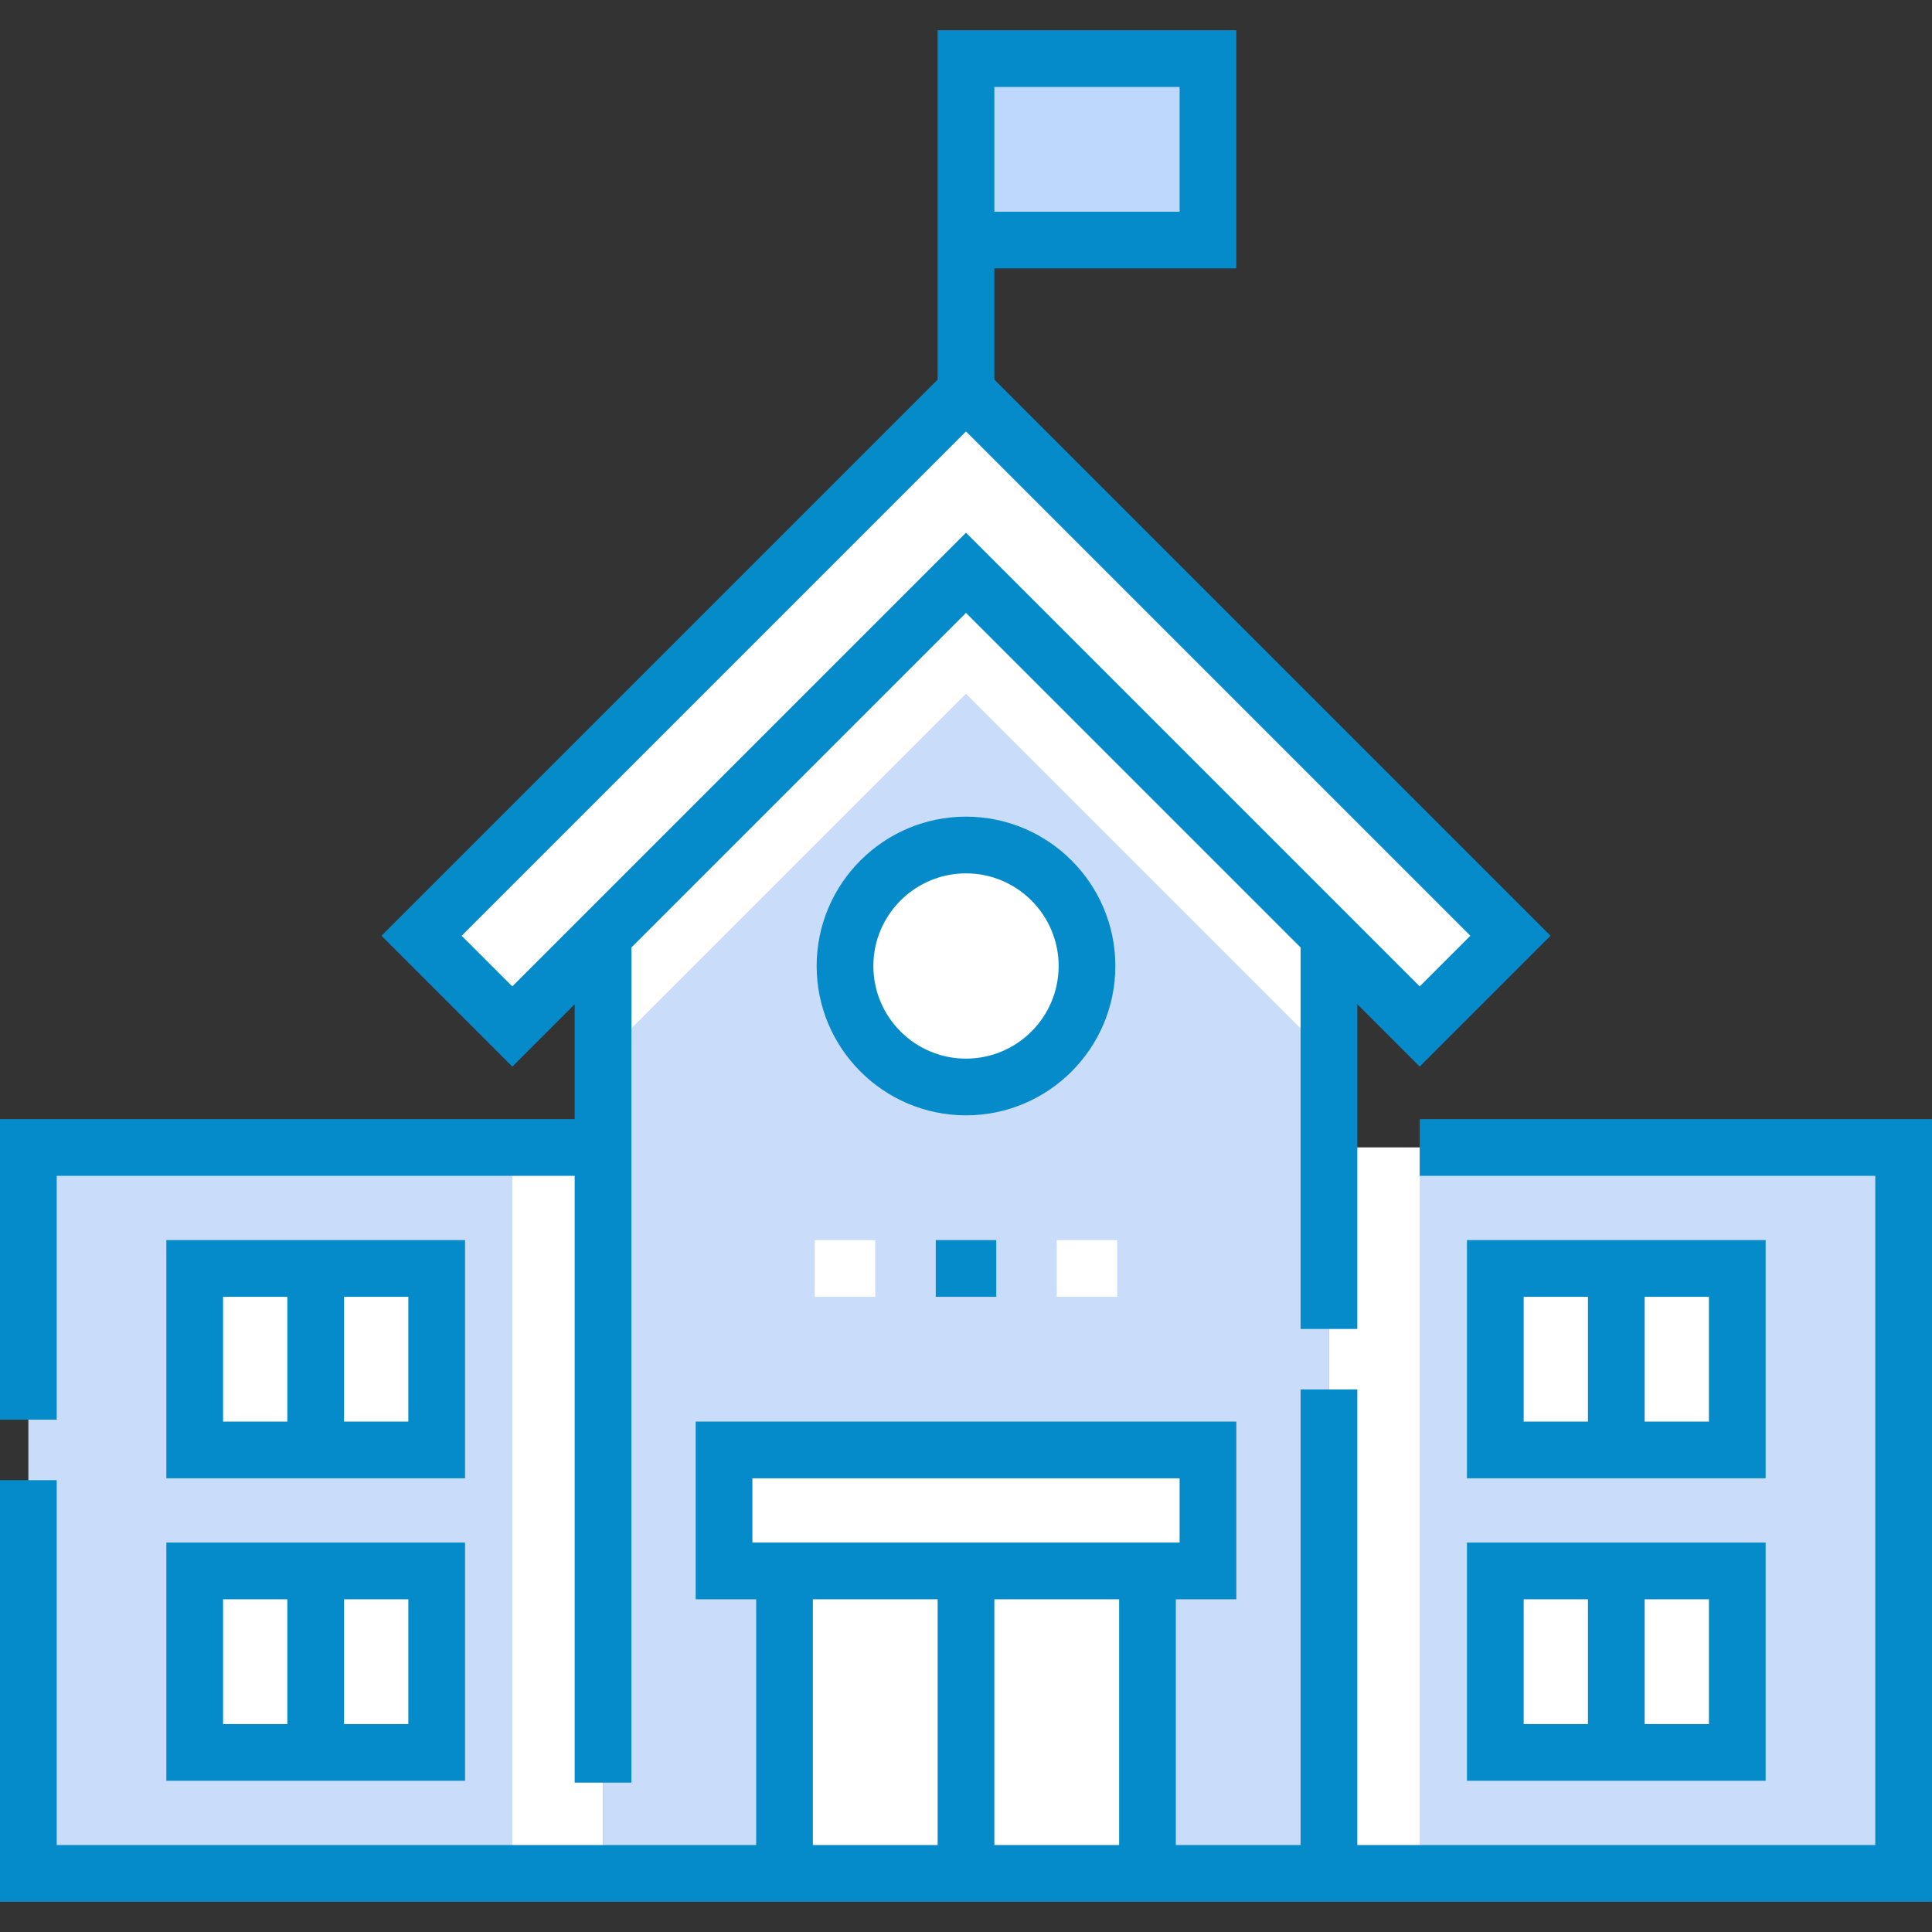 <?xml version="1.0"?>
<svg xmlns="http://www.w3.org/2000/svg" xmlns:xlink="http://www.w3.org/1999/xlink" xmlns:svgjs="http://svgjs.com/svgjs" version="1.1" width="512" height="512" x="0" y="0" viewBox="0 0 511 511" style="enable-background:new 0 0 512 512" xml:space="preserve" class=""><rect x="0" y="0" width="511" height="511" fill="#333333" stroke="none"/><g><g xmlns="http://www.w3.org/2000/svg"><path d="m255.5 15.5h64v48h-64z" fill="#bed8fd" data-original="#fbef9a" style="" class=""/><path d="m255.5 15.5h16v48h-16z" fill="#bed8fd" data-original="#edab56" style="" class=""/><path d="m351.5 495.5h-192v-248l96-96 96 96z" fill="#c9dcf9" data-original="#c9dcf9" style="" class=""/><path d="m255.5 151.5-96 96v32l96-96 96 96v-32z" fill="#ffffff" data-original="#8fb7f4" style="" class=""/><path d="m207.5 415.5h96v80h-96z" fill="#ffffff" data-original="#ffffff" style="" class=""/><path d="m191.5 383.5h128v32h-128z" fill="#ffffff" data-original="#f95476" style="" class=""/><path d="m295.5 383.5h24v32h-24z" fill="#ffffff" data-original="#ec1646" style="" class=""/><circle cx="255.5" cy="255.5" fill="#ffffff" r="32" data-original="#ffffff" style="" class=""/><path d="m351.5 303.5h152v192h-152z" fill="#c9dcf9" data-original="#c9dcf9" style="" class=""/><path d="m351.5 303.5h24v192h-24z" fill="#ffffff" data-original="#8fb7f4" style="" class=""/><path d="m395.5 415.5h64v48h-64z" fill="#ffffff" transform="matrix(-1 0 0 -1 855 879)" data-original="#ffffff" style="" class=""/><path d="m395.5 335.5h64v48h-64z" fill="#ffffff" transform="matrix(-1 0 0 -1 855 719)" data-original="#ffffff" style="" class=""/><path d="m7.5 303.5h152v192h-152z" fill="#c9dcf9" data-original="#c9dcf9" style="" class=""/><path d="m135.5 303.5h24v192h-24z" fill="#ffffff" data-original="#8fb7f4" style="" class=""/><path d="m51.5 415.5h64v48h-64z" fill="#ffffff" data-original="#ffffff" style="" class=""/><path d="m51.5 335.5h64v48h-64z" fill="#ffffff" data-original="#ffffff" style="" class=""/><path d="m111.5 247.5 144-144 144 144-24 24-120-120-120 120z" fill="#ffffff" data-original="#f95476" style="" class=""/><g><g><path d="m215.5 328h16v15h-16z" fill="#ffffff" data-original="#ffffff" style="" class=""/></g><g><path d="m279.5 328h16v15h-16z" fill="#ffffff" data-original="#ffffff" style="" class=""/></g></g><g><path d="m123 328h-79v63h79zm-64 15h17v33h-17zm49 33h-17v-33h17z" fill="#058bca" data-original="#000000" style="" class=""/><path d="m44 471h79v-63h-79zm64-15h-17v-33h17zm-49-33h17v33h-17z" fill="#058bca" data-original="#000000" style="" class=""/><path d="m467 328h-79v63h79zm-64 15h17v33h-17zm49 33h-17v-33h17z" fill="#058bca" data-original="#000000" style="" class=""/><path d="m388 471h79v-63h-79zm64-15h-17v-33h17zm-49-33h17v33h-17z" fill="#058bca" data-original="#000000" style="" class=""/><path d="m375.5 296v15h120.5v177h-137v-120.5h-15v120.5h-33v-65h16v-47h-143v47h16v65h-185v-96.5h-15v111.5h511v-207zm-79.5 192h-33v-65h33zm-97-97h113v17h-113zm16 32h33v65h-33z" fill="#058bca" data-original="#000000" style="" class=""/><path d="m15 311h137v160.5h15v-220.894l88.5-88.5 88.5 88.5v100.894h15v-85.894l16.5 16.5 34.606-34.606-147.106-147.106v-29.394h64v-63h-79v92.394l-147.106 147.106 34.606 34.606 16.5-16.5v30.394h-152v79.5h15zm248-288h49v33h-49zm-140.894 224.5 133.394-133.394 133.394 133.394-13.394 13.394-120-120-120 120z" fill="#058bca" data-original="#000000" style="" class=""/><path d="m247.5 328h16v15h-16z" fill="#058bca" data-original="#000000" style="" class=""/><path d="m295 255.5c0-21.78-17.72-39.5-39.5-39.5s-39.5 17.72-39.5 39.5 17.72 39.5 39.5 39.5 39.5-17.72 39.5-39.5zm-39.5 24.5c-13.509 0-24.5-10.991-24.5-24.5s10.991-24.5 24.5-24.5 24.5 10.991 24.5 24.5-10.991 24.5-24.5 24.5z" fill="#058bca" data-original="#000000" style="" class=""/></g></g></g></svg>
